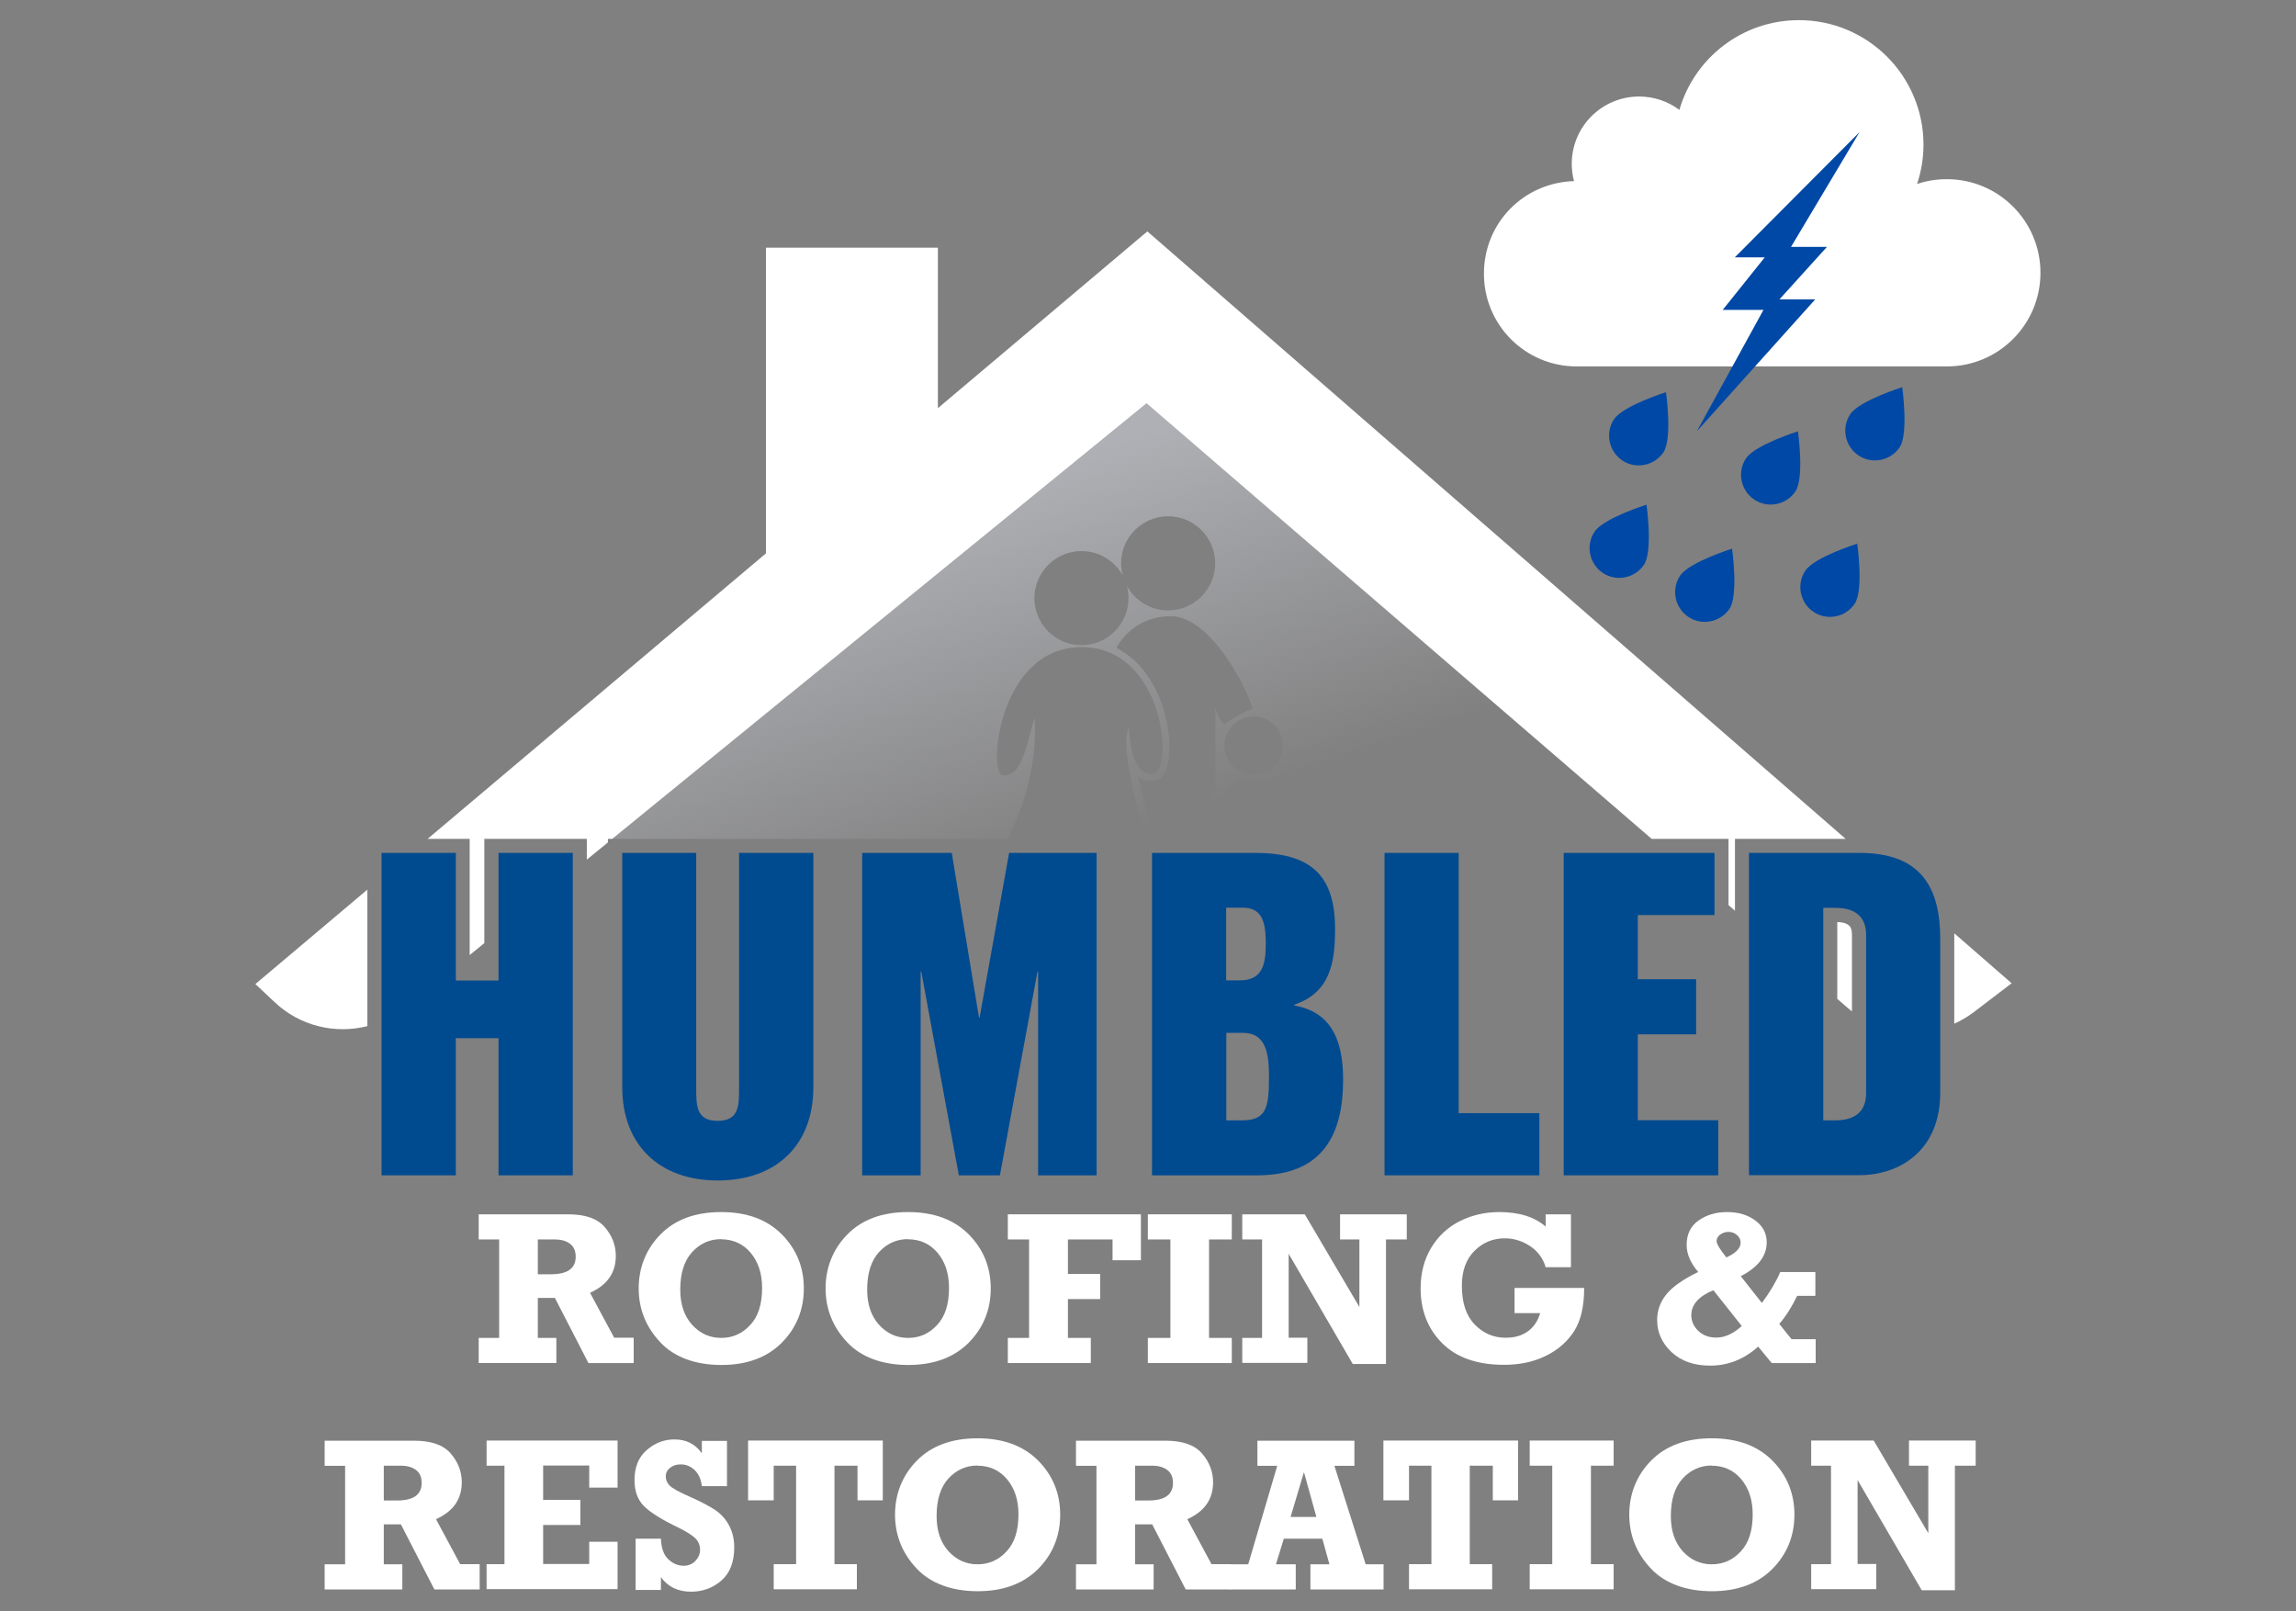 <?xml version="1.0" encoding="UTF-8"?>
<svg id="Layer_1" xmlns="http://www.w3.org/2000/svg" width="142.5" height="100" xmlns:xlink="http://www.w3.org/1999/xlink" version="1.1" viewBox="0 0 142.5 100">
  <rect x="0" y="0" width="142.5" height="100" fill="#808080" stroke="none"/>
  <!-- Generator: Adobe Illustrator 29.1.0, SVG Export Plug-In . SVG Version: 2.1.0 Build 142)  -->
  <defs>
    <style>
      .st0 {
        fill: #004a90;
      }

      .st1 {
        fill: url(#linear-gradient);
      }

      .st2 {
        fill: #fff;
      }

      .st3 {
        fill: #0048a5;
      }
    </style>
    <linearGradient id="linear-gradient" x1="62.59" y1="29.64" x2="70.16" y2="51.78" gradientUnits="userSpaceOnUse">
      <stop offset="0" stop-color="#afb0b5"/>
      <stop offset="1" stop-color="#afb0b5" stop-opacity="0"/>
    </linearGradient>
  </defs>
  <path class="st1" d="M64.2,44.53c-.66,2.68-1.03,3.65-1.96,3.59-.93-.06-.31-7.96,4.89-7.96s5.78,7.89,4.36,7.89-1.42-2.93-1.42-2.93c-.6,1.18.62,5.5,1.11,6.95h.46c-.35-1-.73-2.71-.99-3.86.23.17.5.28.84.28.69,0,1.1-.79,1.1-2.11,0-1.11-.32-2.8-1.21-4.21-.56-.88-1.25-1.53-2.06-1.94v-.07s.94-1.92,3.35-1.92,4.7,4.35,5.07,5.75c-.95.33-1.75.97-1.75.97-.51-.47-.56-1.15-.56-1.15v5.2c-.8.75-.94,2.3-.92,3.05h.46c.14-1.18.69-3.7,2.77-3.7s2.93,2.57,3.21,3.7h21.57l-31.36-27.03-33.15,27.03h24.51c2.11-4.01,1.68-7.53,1.68-7.53ZM79.62,46.28c0,1-.81,1.81-1.81,1.81s-1.81-.81-1.81-1.81.81-1.81,1.81-1.81,1.81.81,1.81,1.81ZM67.12,34.2c1.1,0,2.06.61,2.56,1.51-.06-.24-.1-.49-.1-.75,0-1.61,1.31-2.92,2.92-2.92s2.92,1.31,2.92,2.92-1.31,2.92-2.92,2.92c-1.1,0-2.06-.61-2.56-1.51.06.24.1.49.1.75,0,1.61-1.31,2.92-2.92,2.92s-2.92-1.31-2.92-2.92,1.31-2.92,2.92-2.92Z"/>
  <g>
    <path class="st2" d="M39.33,83.03v1.56h-2.81l-2.08-4.04h-1.06v2.48h1.15v1.56h-4.82v-1.56h1.27v-6.11h-1.27v-1.56h5.56c1.05,0,1.8.26,2.26.79.46.53.69,1.13.69,1.79,0,1.05-.53,1.81-1.6,2.29l1.5,2.79h1.19ZM33.38,79.08h.82c1.02,0,1.53-.36,1.53-1.09,0-.36-.12-.63-.35-.8-.23-.18-.55-.27-.96-.27h-1.04v2.16Z"/>
    <path class="st2" d="M44.76,75.22c1.59,0,2.84.46,3.76,1.38.91.92,1.37,2.04,1.37,3.36s-.46,2.45-1.37,3.37c-.92.92-2.17,1.38-3.75,1.38s-2.92-.47-3.8-1.42c-.88-.94-1.33-2.05-1.33-3.33s.45-2.44,1.36-3.36c.91-.92,2.16-1.38,3.76-1.38ZM44.76,76.9c-.71,0-1.31.27-1.8.8-.49.53-.74,1.31-.74,2.33,0,.91.24,1.63.73,2.18.49.54,1.09.82,1.81.82s1.31-.27,1.8-.8c.5-.53.74-1.3.74-2.3,0-.9-.24-1.62-.71-2.18-.47-.56-1.09-.84-1.84-.84Z"/>
    <path class="st2" d="M56.36,75.22c1.59,0,2.84.46,3.76,1.38.91.92,1.37,2.04,1.37,3.36s-.46,2.45-1.37,3.37c-.92.92-2.17,1.38-3.75,1.38s-2.92-.47-3.8-1.42c-.88-.94-1.33-2.05-1.33-3.33s.45-2.44,1.36-3.36c.91-.92,2.16-1.38,3.76-1.38ZM56.36,76.9c-.71,0-1.31.27-1.8.8-.49.53-.74,1.31-.74,2.33,0,.91.24,1.63.73,2.18.49.54,1.09.82,1.81.82s1.31-.27,1.8-.8c.5-.53.74-1.3.74-2.3,0-.9-.24-1.62-.71-2.18-.47-.56-1.09-.84-1.84-.84Z"/>
    <path class="st2" d="M62.55,84.59v-1.56h1.32v-6.11h-1.32v-1.56h8.26v2.85h-1.76v-1.29h-2.77v2.14h2v1.56h-2v2.41h1.42v1.56h-5.14Z"/>
    <path class="st2" d="M71.24,84.59v-1.56h1.4v-6.11h-1.4v-1.56h5.21v1.56h-1.41v6.11h1.41v1.56h-5.21Z"/>
    <path class="st2" d="M77.1,84.59v-1.56h1.23v-6.11h-1.23v-1.56h3.88l3.39,5.75v-4.19h-1.2v-1.56h4.14v1.56h-1.29v7.73h-2.06l-3.98-6.84v5.21h1.16v1.56h-4.04Z"/>
    <path class="st2" d="M94,81.49v-1.56h4.32c0,1.12-.2,2.01-.61,2.66s-.99,1.17-1.76,1.55c-.77.38-1.64.56-2.6.56-1.67,0-2.95-.45-3.84-1.34-.89-.89-1.34-2.03-1.34-3.4,0-.95.22-1.8.66-2.53.44-.73,1.04-1.28,1.78-1.65.75-.37,1.56-.56,2.43-.56,1.24,0,2.2.3,2.89.9v-.76h1.57v3.28h-1.57c-.16-.55-.49-.99-.97-1.31-.49-.32-1.01-.48-1.57-.48-.73,0-1.36.26-1.88.78-.52.52-.78,1.24-.78,2.16,0,1.05.26,1.85.79,2.4.53.55,1.17.83,1.92.83.56,0,1.02-.13,1.39-.4.37-.27.62-.65.76-1.13h-1.62Z"/>
    <path class="st2" d="M112.69,83.11v1.48h-2.73l-.84-1.02c-.88.79-1.87,1.18-2.98,1.18-1,0-1.8-.28-2.4-.84-.59-.56-.89-1.22-.89-1.99,0-.59.19-1.12.57-1.59.38-.47,1.04-.94,1.98-1.39-.48-.56-.72-1.12-.72-1.68,0-.65.24-1.16.73-1.51.49-.35,1.08-.53,1.78-.53s1.3.18,1.76.53c.47.35.7.8.7,1.35,0,.85-.54,1.55-1.61,2.1l1.31,1.66c.5-.67.88-1.31,1.14-1.92h2.18v1.48h-1.13c-.34.7-.71,1.28-1.11,1.74l.76.95h1.49ZM106.34,80.07c-.92.38-1.37.9-1.37,1.55,0,.37.14.69.43.97.29.28.66.42,1.12.42.53,0,1.06-.24,1.58-.72l-1.76-2.22ZM107.14,78.04c.59-.27.89-.57.89-.92,0-.18-.07-.34-.22-.47-.15-.13-.33-.2-.53-.2s-.37.06-.52.17c-.15.11-.22.25-.22.41s.2.5.61,1.01Z"/>
    <path class="st2" d="M29.77,97.08v1.56h-2.81l-2.08-4.04h-1.06v2.48h1.15v1.56h-4.82v-1.56h1.27v-6.11h-1.27v-1.56h5.56c1.05,0,1.8.26,2.26.79.46.53.69,1.13.69,1.79,0,1.05-.53,1.81-1.6,2.29l1.5,2.79h1.19ZM23.82,93.12h.82c1.02,0,1.53-.36,1.53-1.09,0-.36-.12-.63-.35-.8-.23-.18-.55-.27-.96-.27h-1.04v2.16Z"/>
    <path class="st2" d="M30.2,98.63v-1.56h1.11v-6.11h-1.11v-1.56h8.13v2.92h-1.76v-1.37h-2.86v2.13h2.31v1.56h-2.31v2.42h2.86v-1.38h1.76v2.94h-8.13Z"/>
    <path class="st2" d="M39.45,98.63v-3.14h1.57c.02.57.17,1,.45,1.27.28.27.61.41.97.41.28,0,.52-.1.72-.3.19-.2.29-.43.29-.69,0-.28-.1-.52-.29-.71-.19-.19-.54-.41-1.04-.66-1.07-.51-1.79-.97-2.17-1.36-.38-.39-.57-.93-.57-1.59,0-.81.25-1.43.76-1.87.5-.44,1.08-.66,1.72-.66.73,0,1.3.29,1.7.86v-.77h1.56v2.81h-1.56c-.05-.43-.2-.77-.45-1-.25-.24-.54-.35-.87-.35-.26,0-.47.07-.65.21-.18.14-.27.32-.27.54,0,.19.07.37.22.54.15.17.57.41,1.28.72.68.3,1.2.58,1.57.82.36.25.65.56.86.96.21.39.32.84.32,1.36,0,.91-.27,1.6-.8,2.06-.53.46-1.16.69-1.88.69-.81,0-1.43-.3-1.87-.9v.79h-1.57Z"/>
    <path class="st2" d="M48.02,98.63v-1.56h1.39v-6.11h-1.39v2.15h-1.59v-3.71h8.36v3.71h-1.57v-2.15h-1.43v6.11h1.39v1.56h-5.17Z"/>
    <path class="st2" d="M60.67,89.26c1.59,0,2.84.46,3.76,1.38.91.92,1.37,2.04,1.37,3.36s-.46,2.45-1.37,3.37c-.92.92-2.17,1.38-3.75,1.38s-2.92-.47-3.8-1.42c-.88-.94-1.33-2.05-1.33-3.33s.45-2.44,1.36-3.36c.91-.92,2.16-1.38,3.76-1.38ZM60.67,90.95c-.71,0-1.31.27-1.8.8-.49.53-.74,1.31-.74,2.33,0,.91.24,1.63.73,2.18.49.54,1.09.82,1.81.82s1.31-.27,1.8-.8c.5-.53.74-1.3.74-2.3,0-.9-.24-1.62-.71-2.18-.47-.56-1.09-.84-1.84-.84Z"/>
    <path class="st2" d="M76.4,97.08v1.56h-2.81l-2.08-4.04h-1.06v2.48h1.15v1.56h-4.82v-1.56h1.27v-6.11h-1.27v-1.56h5.56c1.05,0,1.8.26,2.26.79.46.53.69,1.13.69,1.79,0,1.05-.53,1.81-1.6,2.29l1.5,2.79h1.19ZM70.45,93.12h.82c1.02,0,1.53-.36,1.53-1.09,0-.36-.12-.63-.35-.8-.23-.18-.55-.27-.96-.27h-1.04v2.16Z"/>
    <path class="st2" d="M85.87,97.08v1.56h-4.54v-1.56h1.18l-.44-1.59h-2.39l-.49,1.59h1.23v1.56h-4.09v-1.56h1.14l1.8-6.11h-1.23v-1.56h6.02v1.56h-1.24l1.94,6.11h1.1ZM81.7,94.14l-.77-2.78-.83,2.78h1.6Z"/>
    <path class="st2" d="M87.45,98.63v-1.56h1.39v-6.11h-1.39v2.15h-1.59v-3.71h8.36v3.71h-1.57v-2.15h-1.43v6.11h1.39v1.56h-5.17Z"/>
    <path class="st2" d="M94.94,98.63v-1.56h1.4v-6.11h-1.4v-1.56h5.21v1.56h-1.41v6.11h1.41v1.56h-5.21Z"/>
    <path class="st2" d="M106.24,89.26c1.59,0,2.84.46,3.76,1.38.91.92,1.37,2.04,1.37,3.36s-.46,2.45-1.37,3.37c-.92.92-2.17,1.38-3.75,1.38s-2.92-.47-3.8-1.42c-.88-.94-1.33-2.05-1.33-3.33s.45-2.44,1.36-3.36c.91-.92,2.16-1.38,3.76-1.38ZM106.24,90.95c-.71,0-1.31.27-1.8.8-.49.53-.74,1.31-.74,2.33,0,.91.24,1.63.73,2.18.49.54,1.09.82,1.81.82s1.31-.27,1.8-.8c.5-.53.74-1.3.74-2.3,0-.9-.24-1.62-.71-2.18-.47-.56-1.09-.84-1.84-.84Z"/>
    <path class="st2" d="M112.41,98.63v-1.56h1.23v-6.11h-1.23v-1.56h3.88l3.39,5.75v-4.19h-1.2v-1.56h4.14v1.56h-1.29v7.73h-2.06l-3.98-6.84v5.21h1.16v1.56h-4.04Z"/>
  </g>
  <g>
    <path class="st0" d="M23.68,52.93h4.61v7.92h2.65v-7.92h4.61v20.01h-4.61v-8.51h-2.65v8.51h-4.61v-20.01Z"/>
    <path class="st0" d="M38.6,52.93h4.61v14.6c0,1.08,0,2.03,1.33,2.03s1.33-.95,1.33-2.03v-14.6h4.61v14.55c0,3.56-2.28,5.78-5.93,5.78s-5.93-2.23-5.93-5.78v-14.55Z"/>
    <path class="st0" d="M53.49,52.93h5.58l1.69,10.21h.04l1.83-10.21h5.43v20.01h-3.63v-12.64h-.04l-2.33,12.64h-2.55l-2.33-12.64h-.04v12.64h-3.63v-20.01Z"/>
    <path class="st0" d="M71.5,52.93h6.38c3.36,0,4.98,1.28,4.98,4.71,0,2.1-.3,3.96-2.53,4.71v.05c2.25.4,3.03,2.08,3.03,4.61,0,3.36-1.23,5.93-5.33,5.93h-6.53v-20.01ZM76.11,60.84h.85c1.45,0,1.6-1.08,1.6-2.33,0-1.4-.3-2.18-1.43-2.18h-1.03v4.51ZM76.11,69.53h.95c1.53,0,1.7-.75,1.7-2.73,0-1.38-.18-2.7-1.6-2.7h-1.05v5.43Z"/>
    <path class="st0" d="M85.92,52.93h4.61v16.15h5.01v3.86h-9.61v-20.01Z"/>
    <path class="st0" d="M97.04,52.93h9.37v3.86h-4.76v3.98h3.62v3.42h-3.62v5.33h4.99v3.42h-9.59v-20.01Z"/>
    <path class="st0" d="M108.55,52.93h6.86c3.93,0,5.01,2.28,5.01,5.36v9.51c0,3.66-2.58,5.13-5.01,5.13h-6.86v-20.01ZM113.16,69.53h.73c1.23,0,1.93-.53,1.93-1.7v-9.79c0-1.18-.7-1.7-1.93-1.7h-.73v13.19Z"/>
  </g>
  <path class="st2" d="M97.69,11.24c-.09-.34-.14-.7-.14-1.07,0-2.31,1.87-4.18,4.18-4.18.94,0,1.81.31,2.5.83.93-3.22,3.9-5.57,7.42-5.57,4.27,0,7.73,3.46,7.73,7.73,0,.85-.14,1.67-.4,2.44.58-.2,1.2-.3,1.85-.3,3.21,0,5.81,2.6,5.81,5.81s-2.6,5.81-5.81,5.81h-22.98c-3.18,0-5.75-2.57-5.75-5.75s2.48-5.65,5.58-5.75Z"/>
  <polygon class="st3" points="115.41 8.2 107.67 15.97 109.53 15.97 106.92 19.23 109.45 19.23 105.31 26.77 112.66 18.58 110.44 18.58 113.39 15.32 111.16 15.32 115.41 8.2"/>
  <path class="st3" d="M103.24,28.07c-.57.84-1.72,1.07-2.56.5s-1.07-1.72-.5-2.56,3.22-1.67,3.22-1.67c0,0,.41,2.89-.16,3.73Z"/>
  <path class="st3" d="M111.43,30.5c-.57.84-1.72,1.07-2.56.5s-1.07-1.72-.5-2.56,3.22-1.67,3.22-1.67c0,0,.41,2.89-.16,3.73Z"/>
  <path class="st3" d="M117.9,27.76c-.57.84-1.72,1.07-2.56.5s-1.07-1.72-.5-2.56,3.22-1.67,3.22-1.67c0,0,.41,2.89-.16,3.73Z"/>
  <path class="st3" d="M115.11,37.47c-.57.84-1.72,1.07-2.56.5s-1.07-1.72-.5-2.56,3.22-1.67,3.22-1.67c0,0,.41,2.89-.16,3.73Z"/>
  <path class="st3" d="M107.34,37.78c-.57.84-1.72,1.07-2.56.5s-1.07-1.72-.5-2.56,3.22-1.67,3.22-1.67c0,0,.41,2.89-.16,3.73Z"/>
  <path class="st3" d="M102.03,35.05c-.57.84-1.72,1.07-2.56.5s-1.07-1.72-.5-2.56,3.22-1.67,3.22-1.67c0,0,.41,2.89-.16,3.73Z"/>
  <g>
    <path class="st2" d="M114.03,57.21v4.78l.67.58c.08.07.16.13.24.2v-4.72c0-.45-.07-.79-.91-.83Z"/>
    <polygon class="st2" points="29.15 52.06 29.15 59.27 30.06 58.53 30.06 52.06 36.42 52.06 36.42 53.35 37.73 52.28 37.73 52.06 38 52.06 71.16 25.03 102.51 52.06 107.28 52.06 107.28 56.17 107.68 56.52 107.68 52.06 114.55 52.06 71.21 14.36 58.21 25.33 58.21 15.37 47.54 15.37 47.54 34.34 26.54 52.06 29.15 52.06"/>
    <path class="st2" d="M121.29,57.92c0,.12,0,.24,0,.37v5.24c.43-.19.84-.44,1.23-.73l2.33-1.78-3.56-3.1Z"/>
    <path class="st2" d="M22.8,55.21l-6.95,5.86,1.18,1.11c1.58,1.5,3.77,2.01,5.77,1.5v-8.48Z"/>
  </g>
</svg>
